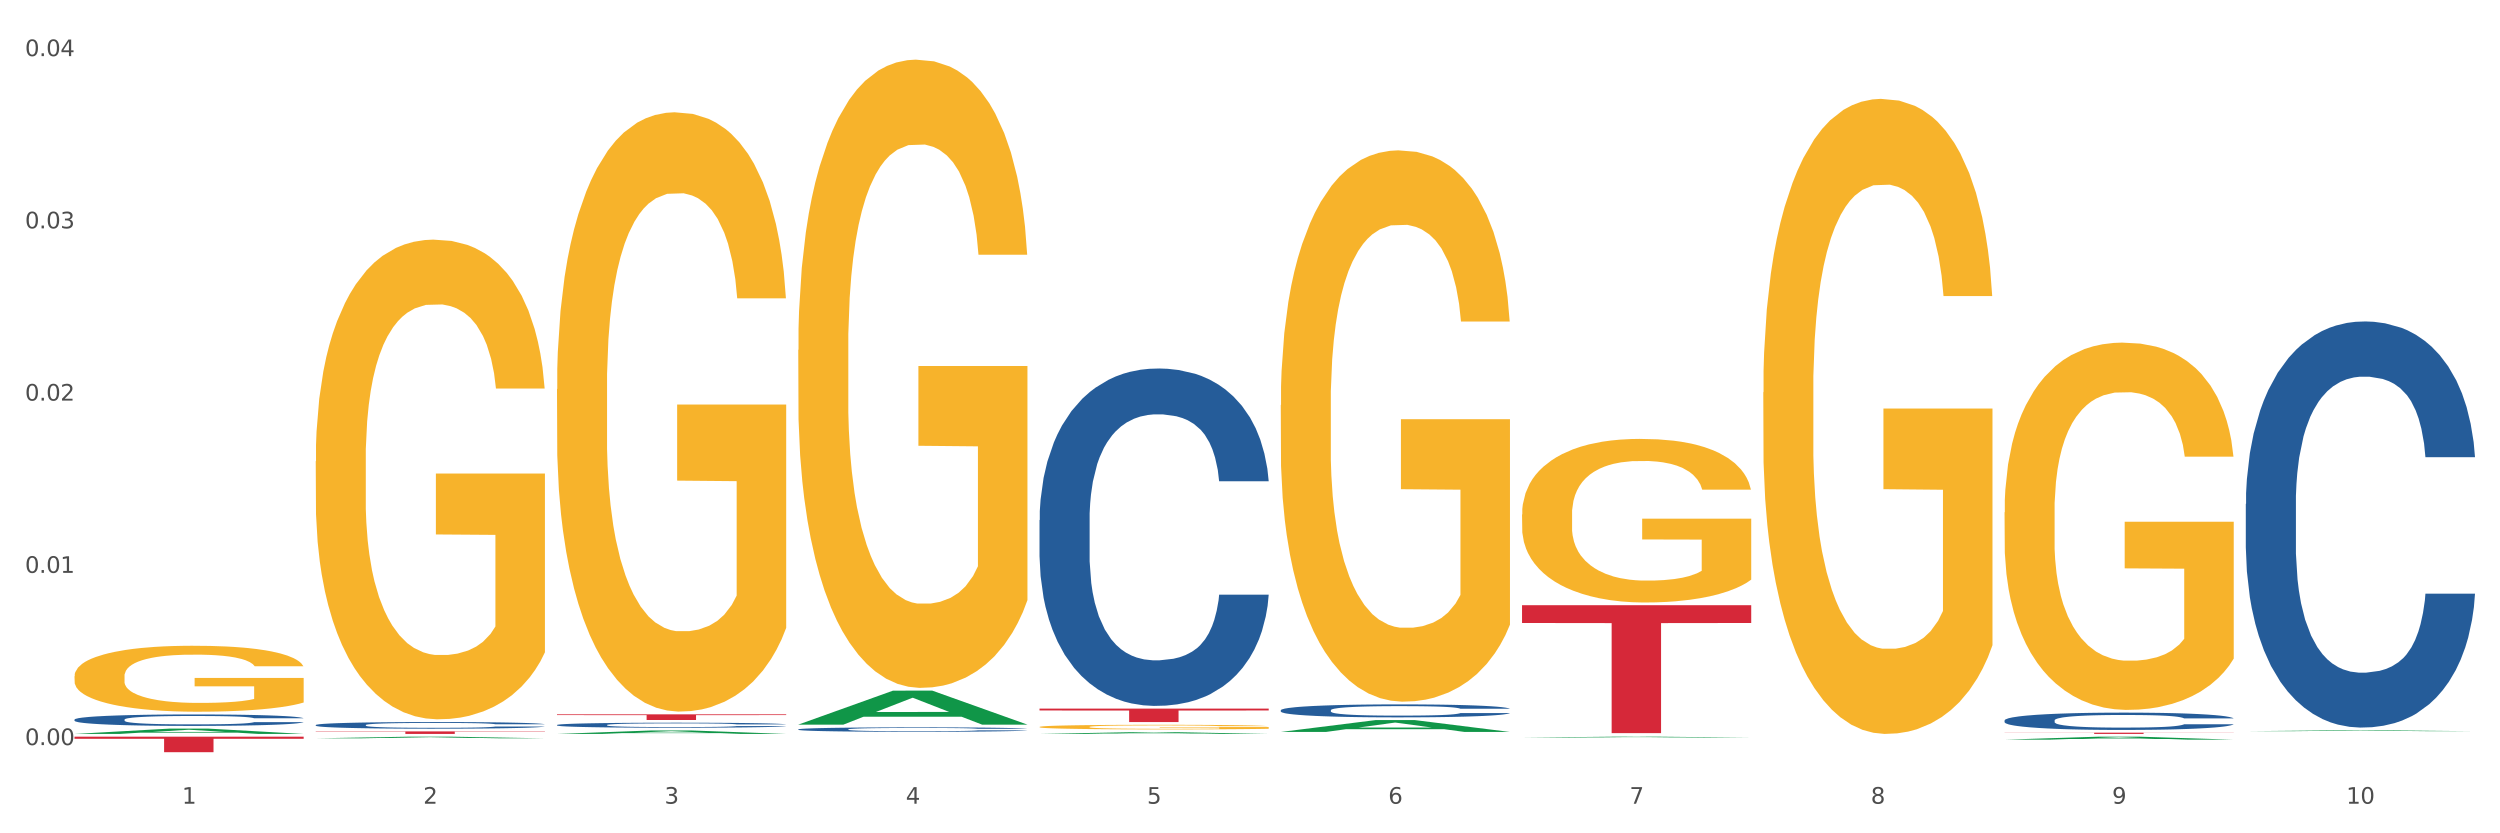 <?xml version="1.0" encoding="utf-8" standalone="no"?>
<!DOCTYPE svg PUBLIC "-//W3C//DTD SVG 1.1//EN"
  "http://www.w3.org/Graphics/SVG/1.1/DTD/svg11.dtd">
<svg xmlns:xlink="http://www.w3.org/1999/xlink" width="1080pt" height="360pt" viewBox="0 0 1080 360" xmlns="http://www.w3.org/2000/svg" version="1.1">
 <rect x="0" y="0" width="1080" height="360" fill="#333333" stroke="none"/>
 <defs>
  <style type="text/css">*{stroke-linejoin: round; stroke-linecap: butt}</style>
 </defs>
 <g id="figure_1">
  <g id="patch_1">
   <path d="M 0 360 
L 1080 360 
L 1080 0 
L 0 0 
z
" style="fill: #ffffff; stroke: #ffffff; stroke-linejoin: miter"/>
  </g>
  <g id="axes_1">
   <g id="matplotlib.axis_1">
    <g id="xtick_1">
     <g id="text_1">
      <!-- 1 -->
      <g style="fill: #4d4d4d" transform="translate(78.627 347.204) scale(0.096 -0.096)">
       <defs>
        <path id="DejaVuSans-31" d="M 794 531 
L 1825 531 
L 1825 4091 
L 703 3866 
L 703 4441 
L 1819 4666 
L 2450 4666 
L 2450 531 
L 3481 531 
L 3481 0 
L 794 0 
L 794 531 
z
" transform="scale(0.016)"/>
       </defs>
       <use xlink:href="#DejaVuSans-31"/>
      </g>
     </g>
    </g>
    <g id="xtick_2">
     <g id="text_2">
      <!-- 2 -->
      <g style="fill: #4d4d4d" transform="translate(182.851 347.204) scale(0.096 -0.096)">
       <defs>
        <path id="DejaVuSans-32" d="M 1228 531 
L 3431 531 
L 3431 0 
L 469 0 
L 469 531 
Q 828 903 1448 1529 
Q 2069 2156 2228 2338 
Q 2531 2678 2651 2914 
Q 2772 3150 2772 3378 
Q 2772 3750 2511 3984 
Q 2250 4219 1831 4219 
Q 1534 4219 1204 4116 
Q 875 4013 500 3803 
L 500 4441 
Q 881 4594 1212 4672 
Q 1544 4750 1819 4750 
Q 2544 4750 2975 4387 
Q 3406 4025 3406 3419 
Q 3406 3131 3298 2873 
Q 3191 2616 2906 2266 
Q 2828 2175 2409 1742 
Q 1991 1309 1228 531 
z
" transform="scale(0.016)"/>
       </defs>
       <use xlink:href="#DejaVuSans-32"/>
      </g>
     </g>
    </g>
    <g id="xtick_3">
     <g id="text_3">
      <!-- 3 -->
      <g style="fill: #4d4d4d" transform="translate(287.074 347.204) scale(0.096 -0.096)">
       <defs>
        <path id="DejaVuSans-33" d="M 2597 2516 
Q 3050 2419 3304 2112 
Q 3559 1806 3559 1356 
Q 3559 666 3084 287 
Q 2609 -91 1734 -91 
Q 1441 -91 1130 -33 
Q 819 25 488 141 
L 488 750 
Q 750 597 1062 519 
Q 1375 441 1716 441 
Q 2309 441 2620 675 
Q 2931 909 2931 1356 
Q 2931 1769 2642 2001 
Q 2353 2234 1838 2234 
L 1294 2234 
L 1294 2753 
L 1863 2753 
Q 2328 2753 2575 2939 
Q 2822 3125 2822 3475 
Q 2822 3834 2567 4026 
Q 2313 4219 1838 4219 
Q 1578 4219 1281 4162 
Q 984 4106 628 3988 
L 628 4550 
Q 988 4650 1302 4700 
Q 1616 4750 1894 4750 
Q 2613 4750 3031 4423 
Q 3450 4097 3450 3541 
Q 3450 3153 3228 2886 
Q 3006 2619 2597 2516 
z
" transform="scale(0.016)"/>
       </defs>
       <use xlink:href="#DejaVuSans-33"/>
      </g>
     </g>
    </g>
    <g id="xtick_4">
     <g id="text_4">
      <!-- 4 -->
      <g style="fill: #4d4d4d" transform="translate(391.298 347.204) scale(0.096 -0.096)">
       <defs>
        <path id="DejaVuSans-34" d="M 2419 4116 
L 825 1625 
L 2419 1625 
L 2419 4116 
z
M 2253 4666 
L 3047 4666 
L 3047 1625 
L 3713 1625 
L 3713 1100 
L 3047 1100 
L 3047 0 
L 2419 0 
L 2419 1100 
L 313 1100 
L 313 1709 
L 2253 4666 
z
" transform="scale(0.016)"/>
       </defs>
       <use xlink:href="#DejaVuSans-34"/>
      </g>
     </g>
    </g>
    <g id="xtick_5">
     <g id="text_5">
      <!-- 5 -->
      <g style="fill: #4d4d4d" transform="translate(495.522 347.204) scale(0.096 -0.096)">
       <defs>
        <path id="DejaVuSans-35" d="M 691 4666 
L 3169 4666 
L 3169 4134 
L 1269 4134 
L 1269 2991 
Q 1406 3038 1543 3061 
Q 1681 3084 1819 3084 
Q 2600 3084 3056 2656 
Q 3513 2228 3513 1497 
Q 3513 744 3044 326 
Q 2575 -91 1722 -91 
Q 1428 -91 1123 -41 
Q 819 9 494 109 
L 494 744 
Q 775 591 1075 516 
Q 1375 441 1709 441 
Q 2250 441 2565 725 
Q 2881 1009 2881 1497 
Q 2881 1984 2565 2268 
Q 2250 2553 1709 2553 
Q 1456 2553 1204 2497 
Q 953 2441 691 2322 
L 691 4666 
z
" transform="scale(0.016)"/>
       </defs>
       <use xlink:href="#DejaVuSans-35"/>
      </g>
     </g>
    </g>
    <g id="xtick_6">
     <g id="text_6">
      <!-- 6 -->
      <g style="fill: #4d4d4d" transform="translate(599.745 347.204) scale(0.096 -0.096)">
       <defs>
        <path id="DejaVuSans-36" d="M 2113 2584 
Q 1688 2584 1439 2293 
Q 1191 2003 1191 1497 
Q 1191 994 1439 701 
Q 1688 409 2113 409 
Q 2538 409 2786 701 
Q 3034 994 3034 1497 
Q 3034 2003 2786 2293 
Q 2538 2584 2113 2584 
z
M 3366 4563 
L 3366 3988 
Q 3128 4100 2886 4159 
Q 2644 4219 2406 4219 
Q 1781 4219 1451 3797 
Q 1122 3375 1075 2522 
Q 1259 2794 1537 2939 
Q 1816 3084 2150 3084 
Q 2853 3084 3261 2657 
Q 3669 2231 3669 1497 
Q 3669 778 3244 343 
Q 2819 -91 2113 -91 
Q 1303 -91 875 529 
Q 447 1150 447 2328 
Q 447 3434 972 4092 
Q 1497 4750 2381 4750 
Q 2619 4750 2861 4703 
Q 3103 4656 3366 4563 
z
" transform="scale(0.016)"/>
       </defs>
       <use xlink:href="#DejaVuSans-36"/>
      </g>
     </g>
    </g>
    <g id="xtick_7">
     <g id="text_7">
      <!-- 7 -->
      <g style="fill: #4d4d4d" transform="translate(703.969 347.204) scale(0.096 -0.096)">
       <defs>
        <path id="DejaVuSans-37" d="M 525 4666 
L 3525 4666 
L 3525 4397 
L 1831 0 
L 1172 0 
L 2766 4134 
L 525 4134 
L 525 4666 
z
" transform="scale(0.016)"/>
       </defs>
       <use xlink:href="#DejaVuSans-37"/>
      </g>
     </g>
    </g>
    <g id="xtick_8">
     <g id="text_8">
      <!-- 8 -->
      <g style="fill: #4d4d4d" transform="translate(808.193 347.204) scale(0.096 -0.096)">
       <defs>
        <path id="DejaVuSans-38" d="M 2034 2216 
Q 1584 2216 1326 1975 
Q 1069 1734 1069 1313 
Q 1069 891 1326 650 
Q 1584 409 2034 409 
Q 2484 409 2743 651 
Q 3003 894 3003 1313 
Q 3003 1734 2745 1975 
Q 2488 2216 2034 2216 
z
M 1403 2484 
Q 997 2584 770 2862 
Q 544 3141 544 3541 
Q 544 4100 942 4425 
Q 1341 4750 2034 4750 
Q 2731 4750 3128 4425 
Q 3525 4100 3525 3541 
Q 3525 3141 3298 2862 
Q 3072 2584 2669 2484 
Q 3125 2378 3379 2068 
Q 3634 1759 3634 1313 
Q 3634 634 3220 271 
Q 2806 -91 2034 -91 
Q 1263 -91 848 271 
Q 434 634 434 1313 
Q 434 1759 690 2068 
Q 947 2378 1403 2484 
z
M 1172 3481 
Q 1172 3119 1398 2916 
Q 1625 2713 2034 2713 
Q 2441 2713 2670 2916 
Q 2900 3119 2900 3481 
Q 2900 3844 2670 4047 
Q 2441 4250 2034 4250 
Q 1625 4250 1398 4047 
Q 1172 3844 1172 3481 
z
" transform="scale(0.016)"/>
       </defs>
       <use xlink:href="#DejaVuSans-38"/>
      </g>
     </g>
    </g>
    <g id="xtick_9">
     <g id="text_9">
      <!-- 9 -->
      <g style="fill: #4d4d4d" transform="translate(912.416 347.204) scale(0.096 -0.096)">
       <defs>
        <path id="DejaVuSans-39" d="M 703 97 
L 703 672 
Q 941 559 1184 500 
Q 1428 441 1663 441 
Q 2288 441 2617 861 
Q 2947 1281 2994 2138 
Q 2813 1869 2534 1725 
Q 2256 1581 1919 1581 
Q 1219 1581 811 2004 
Q 403 2428 403 3163 
Q 403 3881 828 4315 
Q 1253 4750 1959 4750 
Q 2769 4750 3195 4129 
Q 3622 3509 3622 2328 
Q 3622 1225 3098 567 
Q 2575 -91 1691 -91 
Q 1453 -91 1209 -44 
Q 966 3 703 97 
z
M 1959 2075 
Q 2384 2075 2632 2365 
Q 2881 2656 2881 3163 
Q 2881 3666 2632 3958 
Q 2384 4250 1959 4250 
Q 1534 4250 1286 3958 
Q 1038 3666 1038 3163 
Q 1038 2656 1286 2365 
Q 1534 2075 1959 2075 
z
" transform="scale(0.016)"/>
       </defs>
       <use xlink:href="#DejaVuSans-39"/>
      </g>
     </g>
    </g>
    <g id="xtick_10">
     <g id="text_10">
      <!-- 10 -->
      <g style="fill: #4d4d4d" transform="translate(1013.586 347.204) scale(0.096 -0.096)">
       <defs>
        <path id="DejaVuSans-30" d="M 2034 4250 
Q 1547 4250 1301 3770 
Q 1056 3291 1056 2328 
Q 1056 1369 1301 889 
Q 1547 409 2034 409 
Q 2525 409 2770 889 
Q 3016 1369 3016 2328 
Q 3016 3291 2770 3770 
Q 2525 4250 2034 4250 
z
M 2034 4750 
Q 2819 4750 3233 4129 
Q 3647 3509 3647 2328 
Q 3647 1150 3233 529 
Q 2819 -91 2034 -91 
Q 1250 -91 836 529 
Q 422 1150 422 2328 
Q 422 3509 836 4129 
Q 1250 4750 2034 4750 
z
" transform="scale(0.016)"/>
       </defs>
       <use xlink:href="#DejaVuSans-31"/>
       <use xlink:href="#DejaVuSans-30" transform="translate(63.623 0)"/>
      </g>
     </g>
    </g>
    <g id="xtick_11"/>
    <g id="xtick_12"/>
    <g id="xtick_13"/>
    <g id="xtick_14"/>
    <g id="xtick_15"/>
    <g id="xtick_16"/>
    <g id="xtick_17"/>
    <g id="xtick_18"/>
    <g id="xtick_19"/>
   </g>
   <g id="matplotlib.axis_2">
    <g id="ytick_1">
     <g id="text_11">
      <!-- 0.00 -->
      <g style="fill: #4d4d4d" transform="translate(10.8 321.877) scale(0.096 -0.096)">
       <defs>
        <path id="DejaVuSans-2e" d="M 684 794 
L 1344 794 
L 1344 0 
L 684 0 
L 684 794 
z
" transform="scale(0.016)"/>
       </defs>
       <use xlink:href="#DejaVuSans-30"/>
       <use xlink:href="#DejaVuSans-2e" transform="translate(63.623 0)"/>
       <use xlink:href="#DejaVuSans-30" transform="translate(95.41 0)"/>
       <use xlink:href="#DejaVuSans-30" transform="translate(159.033 0)"/>
      </g>
     </g>
    </g>
    <g id="ytick_2">
     <g id="text_12">
      <!-- 0.01 -->
      <g style="fill: #4d4d4d" transform="translate(10.8 247.47) scale(0.096 -0.096)">
       <use xlink:href="#DejaVuSans-30"/>
       <use xlink:href="#DejaVuSans-2e" transform="translate(63.623 0)"/>
       <use xlink:href="#DejaVuSans-30" transform="translate(95.41 0)"/>
       <use xlink:href="#DejaVuSans-31" transform="translate(159.033 0)"/>
      </g>
     </g>
    </g>
    <g id="ytick_3">
     <g id="text_13">
      <!-- 0.02 -->
      <g style="fill: #4d4d4d" transform="translate(10.8 173.062) scale(0.096 -0.096)">
       <use xlink:href="#DejaVuSans-30"/>
       <use xlink:href="#DejaVuSans-2e" transform="translate(63.623 0)"/>
       <use xlink:href="#DejaVuSans-30" transform="translate(95.41 0)"/>
       <use xlink:href="#DejaVuSans-32" transform="translate(159.033 0)"/>
      </g>
     </g>
    </g>
    <g id="ytick_4">
     <g id="text_14">
      <!-- 0.03 -->
      <g style="fill: #4d4d4d" transform="translate(10.8 98.655) scale(0.096 -0.096)">
       <use xlink:href="#DejaVuSans-30"/>
       <use xlink:href="#DejaVuSans-2e" transform="translate(63.623 0)"/>
       <use xlink:href="#DejaVuSans-30" transform="translate(95.41 0)"/>
       <use xlink:href="#DejaVuSans-33" transform="translate(159.033 0)"/>
      </g>
     </g>
    </g>
    <g id="ytick_5">
     <g id="text_15">
      <!-- 0.04 -->
      <g style="fill: #4d4d4d" transform="translate(10.8 24.247) scale(0.096 -0.096)">
       <use xlink:href="#DejaVuSans-30"/>
       <use xlink:href="#DejaVuSans-2e" transform="translate(63.623 0)"/>
       <use xlink:href="#DejaVuSans-30" transform="translate(95.41 0)"/>
       <use xlink:href="#DejaVuSans-34" transform="translate(159.033 0)"/>
      </g>
     </g>
    </g>
    <g id="ytick_6"/>
    <g id="ytick_7"/>
    <g id="ytick_8"/>
    <g id="ytick_9"/>
   </g>
   <g id="PolyCollection_1">
    <path d="M 32.175 317.056 
L 32.277 317.054 
L 73.107 314.765 
L 90.051 314.763 
L 131.187 317.06 
L 111.589 317.06 
L 102.709 316.525 
L 60.552 316.525 
L 60.246 316.534 
L 51.671 317.06 
L 32.175 317.06 
L 32.175 317.056 
L 65.86 316.206 
L 97.401 316.204 
L 81.783 315.253 
L 81.579 315.249 
L 81.375 315.255 
L 65.758 316.204 
L 65.86 316.206 
L 32.175 317.056 
z
" clip-path="url(#pb93c63c766)" style="fill: #109648"/>
    <path d="M 449.069 306.127 
L 548.082 306.127 
L 548.082 306.935 
L 509.134 306.941 
L 509.134 311.944 
L 487.783 311.944 
L 487.783 306.941 
L 449.069 306.935 
L 449.069 306.133 
L 449.069 306.127 
z
" clip-path="url(#pb93c63c766)" style="fill: #d62839"/>
    <path d="M 240.622 308.581 
L 339.635 308.581 
L 339.635 308.922 
L 300.687 308.925 
L 300.687 311.035 
L 279.336 311.035 
L 279.336 308.925 
L 240.622 308.922 
L 240.622 308.584 
L 240.622 308.581 
z
" clip-path="url(#pb93c63c766)" style="fill: #d62839"/>
    <path d="M 136.399 315.969 
L 235.411 315.969 
L 235.411 316.121 
L 196.463 316.122 
L 196.463 317.06 
L 175.112 317.06 
L 175.112 316.122 
L 136.399 316.121 
L 136.399 315.97 
L 136.399 315.969 
z
" clip-path="url(#pb93c63c766)" style="fill: #d62839"/>
    <path d="M 32.175 318.23 
L 131.187 318.23 
L 131.187 319.164 
L 92.239 319.17 
L 92.239 324.95 
L 70.888 324.95 
L 70.888 319.17 
L 32.175 319.164 
L 32.175 318.237 
L 32.175 318.23 
z
" clip-path="url(#pb93c63c766)" style="fill: #d62839"/>
    <path d="M 136.399 313.212 
L 136.516 313.209 
L 136.516 313.136 
L 136.867 313.036 
L 138.154 312.852 
L 139.793 312.712 
L 142.602 312.549 
L 144.123 312.481 
L 146.113 312.404 
L 150.209 312.281 
L 154.89 312.175 
L 158.167 312.117 
L 160.625 312.081 
L 166.126 312.015 
L 169.286 311.986 
L 172.563 311.962 
L 175.372 311.946 
L 180.053 311.928 
L 183.798 311.92 
L 188.129 311.917 
L 191.757 311.92 
L 196.555 311.93 
L 203.577 311.962 
L 206.269 311.98 
L 209.897 312.012 
L 213.642 312.054 
L 216.685 312.096 
L 220.196 312.157 
L 223.824 312.236 
L 227.336 312.336 
L 229.793 312.428 
L 231.783 312.525 
L 233.538 312.644 
L 234.826 312.773 
L 235.411 312.881 
L 213.993 312.881 
L 213.408 312.783 
L 212.238 312.678 
L 211.068 312.607 
L 209.78 312.549 
L 207.791 312.483 
L 206.035 312.441 
L 203.109 312.391 
L 200.417 312.359 
L 198.194 312.341 
L 195.502 312.325 
L 189.767 312.309 
L 185.671 312.309 
L 183.096 312.315 
L 179.936 312.328 
L 177.244 312.346 
L 174.084 312.378 
L 171.626 312.412 
L 169.169 312.457 
L 167.764 312.488 
L 165.658 312.546 
L 164.253 312.594 
L 162.381 312.675 
L 161.327 312.733 
L 159.455 312.883 
L 158.635 312.994 
L 158.284 313.07 
L 158.05 313.154 
L 158.05 313.565 
L 158.752 313.749 
L 159.338 313.828 
L 160.274 313.917 
L 162.029 314.033 
L 164.604 314.146 
L 167.296 314.228 
L 169.52 314.278 
L 171.626 314.315 
L 173.733 314.344 
L 176.308 314.37 
L 178.415 314.386 
L 181.575 314.402 
L 185.32 314.41 
L 188.246 314.41 
L 194.214 314.396 
L 196.906 314.383 
L 199.481 314.365 
L 202.29 314.336 
L 204.514 314.304 
L 205.801 314.281 
L 207.908 314.231 
L 209.546 314.178 
L 210.951 314.117 
L 211.887 314.065 
L 212.94 313.986 
L 213.759 313.896 
L 213.993 313.849 
L 235.411 313.849 
L 234.943 313.944 
L 234.124 314.036 
L 232.485 314.16 
L 231.198 314.231 
L 229.208 314.317 
L 227.102 314.391 
L 224.176 314.473 
L 221.484 314.533 
L 218.675 314.586 
L 215.632 314.633 
L 210.131 314.699 
L 208.142 314.717 
L 203.928 314.749 
L 200.651 314.767 
L 195.853 314.786 
L 190.937 314.796 
L 185.788 314.799 
L 181.223 314.794 
L 176.191 314.778 
L 173.031 314.762 
L 169.52 314.738 
L 165.424 314.702 
L 161.561 314.657 
L 157.933 314.604 
L 154.539 314.544 
L 151.379 314.475 
L 147.283 314.362 
L 144.24 314.252 
L 142.016 314.149 
L 140.495 314.062 
L 138.973 313.952 
L 138.154 313.875 
L 136.867 313.691 
L 136.399 313.52 
L 136.399 313.212 
z
" clip-path="url(#pb93c63c766)" style="fill: #255c99"/>
    <path d="M 970.188 317.057 
L 970.304 317.057 
L 970.304 317.057 
L 970.538 317.056 
L 971.707 317.056 
L 973.461 317.056 
L 974.747 317.055 
L 976.032 317.055 
L 977.552 317.055 
L 979.422 317.055 
L 982.813 317.055 
L 984.917 317.055 
L 987.488 317.054 
L 992.164 317.054 
L 995.554 317.054 
L 999.061 317.054 
L 1004.789 317.054 
L 1008.53 317.054 
L 1012.505 317.054 
L 1017.297 317.054 
L 1020.921 317.054 
L 1028.87 317.054 
L 1035.65 317.054 
L 1038.923 317.054 
L 1043.132 317.054 
L 1045.353 317.054 
L 1048.977 317.054 
L 1052.717 317.054 
L 1055.289 317.054 
L 1059.147 317.055 
L 1062.069 317.055 
L 1064.758 317.055 
L 1066.161 317.055 
L 1067.213 317.055 
L 1068.148 317.056 
L 1069.083 317.056 
L 1048.041 317.056 
L 1047.223 317.056 
L 1045.937 317.055 
L 1044.067 317.055 
L 1042.43 317.055 
L 1039.625 317.055 
L 1037.053 317.055 
L 1034.364 317.055 
L 1031.091 317.055 
L 1028.52 317.055 
L 1024.896 317.055 
L 1017.765 317.055 
L 1012.972 317.055 
L 1009.699 317.055 
L 1007.595 317.055 
L 1005.724 317.055 
L 1003.62 317.055 
L 1001.165 317.055 
L 999.412 317.055 
L 997.659 317.055 
L 996.256 317.056 
L 994.97 317.056 
L 993.918 317.056 
L 993.1 317.056 
L 992.398 317.056 
L 991.814 317.057 
L 991.814 317.058 
L 992.047 317.058 
L 992.632 317.058 
L 993.333 317.058 
L 994.502 317.058 
L 995.554 317.058 
L 997.542 317.059 
L 999.763 317.059 
L 1001.516 317.059 
L 1003.27 317.059 
L 1006.309 317.059 
L 1009.699 317.059 
L 1012.621 317.059 
L 1016.596 317.059 
L 1019.285 317.059 
L 1021.623 317.059 
L 1027.351 317.059 
L 1031.442 317.059 
L 1036.001 317.059 
L 1039.508 317.059 
L 1042.43 317.059 
L 1045.704 317.059 
L 1047.808 317.059 
L 1047.808 317.058 
L 1022.09 317.058 
L 1022.09 317.057 
L 1069.2 317.057 
L 1069.2 317.059 
L 1067.213 317.06 
L 1064.992 317.06 
L 1062.654 317.06 
L 1059.147 317.06 
L 1054.938 317.06 
L 1051.198 317.06 
L 1047.223 317.06 
L 1042.547 317.06 
L 1036.469 317.06 
L 1032.728 317.06 
L 1028.052 317.06 
L 1022.558 317.06 
L 1017.765 317.06 
L 1013.089 317.06 
L 1008.179 317.06 
L 1003.387 317.06 
L 999.763 317.06 
L 996.139 317.06 
L 992.281 317.06 
L 989.242 317.06 
L 986.904 317.06 
L 984.332 317.06 
L 981.527 317.059 
L 979.422 317.059 
L 977.552 317.059 
L 975.565 317.059 
L 974.162 317.059 
L 972.759 317.058 
L 971.941 317.058 
L 971.006 317.058 
L 970.304 317.058 
L 970.188 317.057 
z
" clip-path="url(#pb93c63c766)" style="fill: #f7b32b"/>
    <path d="M 865.964 221.33 
L 866.081 221.185 
L 866.081 215.968 
L 866.315 211.475 
L 867.484 200.607 
L 869.237 191.622 
L 870.523 186.84 
L 871.809 182.927 
L 873.329 179.015 
L 875.199 174.957 
L 878.589 169.016 
L 880.693 165.972 
L 883.265 162.784 
L 887.941 158.147 
L 891.331 155.539 
L 894.838 153.365 
L 900.566 150.756 
L 904.306 149.597 
L 908.281 148.728 
L 913.074 148.148 
L 916.698 148.003 
L 924.647 148.438 
L 931.427 149.742 
L 934.7 150.756 
L 938.908 152.495 
L 941.129 153.655 
L 944.753 155.973 
L 948.494 159.017 
L 951.066 161.625 
L 954.923 166.552 
L 957.846 171.479 
L 960.534 177.566 
L 961.937 181.768 
L 962.989 185.681 
L 963.924 190.173 
L 964.859 197.274 
L 943.818 197.274 
L 943 192.202 
L 941.714 187.42 
L 939.843 182.782 
L 938.207 179.884 
L 935.401 176.261 
L 932.829 173.943 
L 930.141 172.204 
L 926.868 170.755 
L 924.296 170.03 
L 920.672 169.45 
L 913.541 169.595 
L 908.749 170.755 
L 905.475 172.204 
L 903.371 173.508 
L 901.501 174.957 
L 899.397 176.986 
L 896.942 180.029 
L 895.188 182.782 
L 893.435 186.26 
L 892.032 189.738 
L 890.746 193.796 
L 889.694 198.143 
L 888.876 202.636 
L 888.175 208.142 
L 887.59 217.272 
L 887.59 237.125 
L 887.824 241.617 
L 888.408 247.559 
L 889.11 252.051 
L 890.279 257.413 
L 891.331 261.036 
L 893.318 266.253 
L 895.539 270.6 
L 897.293 273.354 
L 899.046 275.672 
L 902.085 278.86 
L 905.475 281.469 
L 908.398 283.063 
L 912.372 284.512 
L 915.061 285.092 
L 917.399 285.381 
L 923.127 285.381 
L 927.218 284.947 
L 931.777 283.932 
L 935.284 282.628 
L 938.207 281.034 
L 941.48 278.426 
L 943.584 275.962 
L 943.584 245.675 
L 917.867 245.53 
L 917.867 225.387 
L 964.976 225.387 
L 964.976 284.512 
L 962.989 287.555 
L 960.768 290.308 
L 958.43 292.772 
L 954.923 295.815 
L 950.715 298.714 
L 946.974 300.742 
L 943 302.481 
L 938.324 304.075 
L 932.245 305.524 
L 928.504 306.104 
L 923.828 306.539 
L 918.334 306.684 
L 913.541 306.394 
L 908.865 305.669 
L 903.956 304.365 
L 899.163 302.481 
L 895.539 300.597 
L 891.915 298.279 
L 888.058 295.236 
L 885.018 292.337 
L 882.68 289.729 
L 880.109 286.396 
L 877.303 282.048 
L 875.199 278.136 
L 873.329 274.078 
L 871.341 268.861 
L 869.938 264.369 
L 868.536 258.717 
L 867.717 254.515 
L 866.782 247.994 
L 866.081 238.864 
L 865.964 221.33 
z
" clip-path="url(#pb93c63c766)" style="fill: #f7b32b"/>
    <path d="M 761.74 169.484 
L 761.857 169.233 
L 761.857 160.213 
L 762.091 152.446 
L 763.26 133.654 
L 765.013 118.12 
L 766.299 109.852 
L 767.585 103.087 
L 769.105 96.322 
L 770.975 89.306 
L 774.365 79.033 
L 776.469 73.772 
L 779.041 68.26 
L 783.717 60.242 
L 787.107 55.732 
L 790.614 51.973 
L 796.342 47.463 
L 800.083 45.459 
L 804.057 43.956 
L 808.85 42.953 
L 812.474 42.703 
L 820.423 43.455 
L 827.203 45.71 
L 830.476 47.463 
L 834.685 50.47 
L 836.906 52.475 
L 840.529 56.483 
L 844.27 61.745 
L 846.842 66.255 
L 850.7 74.774 
L 853.622 83.293 
L 856.311 93.816 
L 857.713 101.082 
L 858.766 107.847 
L 859.701 115.614 
L 860.636 127.892 
L 839.594 127.892 
L 838.776 119.122 
L 837.49 110.854 
L 835.62 102.836 
L 833.983 97.825 
L 831.178 91.561 
L 828.606 87.552 
L 825.917 84.546 
L 822.644 82.04 
L 820.072 80.787 
L 816.448 79.785 
L 809.318 80.036 
L 804.525 82.04 
L 801.252 84.546 
L 799.148 86.801 
L 797.277 89.306 
L 795.173 92.814 
L 792.718 98.076 
L 790.965 102.836 
L 789.211 108.849 
L 787.809 114.863 
L 786.523 121.878 
L 785.471 129.395 
L 784.652 137.162 
L 783.951 146.683 
L 783.366 162.468 
L 783.366 196.794 
L 783.6 204.561 
L 784.185 214.834 
L 784.886 222.601 
L 786.055 231.872 
L 787.107 238.136 
L 789.094 247.156 
L 791.315 254.672 
L 793.069 259.433 
L 794.822 263.442 
L 797.862 268.954 
L 801.252 273.464 
L 804.174 276.22 
L 808.149 278.725 
L 810.837 279.728 
L 813.175 280.229 
L 818.903 280.229 
L 822.995 279.477 
L 827.554 277.723 
L 831.061 275.468 
L 833.983 272.712 
L 837.256 268.202 
L 839.36 263.943 
L 839.36 211.577 
L 813.643 211.326 
L 813.643 176.499 
L 860.753 176.499 
L 860.753 278.725 
L 858.766 283.987 
L 856.544 288.748 
L 854.206 293.007 
L 850.7 298.269 
L 846.491 303.28 
L 842.751 306.788 
L 838.776 309.794 
L 834.1 312.55 
L 828.021 315.056 
L 824.281 316.058 
L 819.605 316.81 
L 814.111 317.06 
L 809.318 316.559 
L 804.642 315.306 
L 799.732 313.051 
L 794.939 309.794 
L 791.315 306.537 
L 787.692 302.528 
L 783.834 297.267 
L 780.795 292.255 
L 778.457 287.745 
L 775.885 281.983 
L 773.079 274.466 
L 770.975 267.701 
L 769.105 260.686 
L 767.118 251.666 
L 765.715 243.898 
L 764.312 234.127 
L 763.494 226.861 
L 762.559 215.586 
L 761.857 199.801 
L 761.74 169.484 
z
" clip-path="url(#pb93c63c766)" style="fill: #f7b32b"/>
    <path d="M 657.517 222.262 
L 657.634 222.197 
L 657.634 219.873 
L 657.867 217.872 
L 659.036 213.031 
L 660.79 209.029 
L 662.076 206.899 
L 663.362 205.156 
L 664.881 203.414 
L 666.752 201.606 
L 670.142 198.96 
L 672.246 197.604 
L 674.818 196.184 
L 679.493 194.119 
L 682.884 192.957 
L 686.39 191.989 
L 692.118 190.827 
L 695.859 190.31 
L 699.834 189.923 
L 704.627 189.665 
L 708.25 189.6 
L 716.199 189.794 
L 722.979 190.375 
L 726.253 190.827 
L 730.461 191.601 
L 732.682 192.118 
L 736.306 193.15 
L 740.047 194.506 
L 742.618 195.668 
L 746.476 197.862 
L 749.398 200.057 
L 752.087 202.768 
L 753.49 204.64 
L 754.542 206.383 
L 755.477 208.384 
L 756.412 211.547 
L 735.371 211.547 
L 734.552 209.287 
L 733.266 207.157 
L 731.396 205.092 
L 729.76 203.801 
L 726.954 202.187 
L 724.382 201.154 
L 721.694 200.38 
L 718.42 199.734 
L 715.849 199.412 
L 712.225 199.153 
L 705.094 199.218 
L 700.301 199.734 
L 697.028 200.38 
L 694.924 200.961 
L 693.054 201.606 
L 690.949 202.51 
L 688.495 203.865 
L 686.741 205.092 
L 684.988 206.641 
L 683.585 208.19 
L 682.299 209.998 
L 681.247 211.934 
L 680.429 213.935 
L 679.727 216.388 
L 679.143 220.454 
L 679.143 229.297 
L 679.377 231.298 
L 679.961 233.945 
L 680.662 235.946 
L 681.831 238.334 
L 682.884 239.948 
L 684.871 242.272 
L 687.092 244.208 
L 688.845 245.434 
L 690.599 246.467 
L 693.638 247.887 
L 697.028 249.049 
L 699.951 249.759 
L 703.925 250.405 
L 706.614 250.663 
L 708.952 250.792 
L 714.68 250.792 
L 718.771 250.598 
L 723.33 250.146 
L 726.837 249.565 
L 729.76 248.855 
L 733.033 247.694 
L 735.137 246.596 
L 735.137 233.106 
L 709.419 233.041 
L 709.419 224.069 
L 756.529 224.069 
L 756.529 250.405 
L 754.542 251.76 
L 752.321 252.987 
L 749.983 254.084 
L 746.476 255.439 
L 742.268 256.73 
L 738.527 257.634 
L 734.552 258.409 
L 729.876 259.119 
L 723.798 259.764 
L 720.057 260.022 
L 715.381 260.216 
L 709.887 260.28 
L 705.094 260.151 
L 700.418 259.829 
L 695.508 259.248 
L 690.716 258.409 
L 687.092 257.569 
L 683.468 256.537 
L 679.61 255.181 
L 676.571 253.89 
L 674.233 252.728 
L 671.661 251.244 
L 668.856 249.307 
L 666.752 247.564 
L 664.881 245.757 
L 662.894 243.433 
L 661.491 241.432 
L 660.088 238.915 
L 659.27 237.043 
L 658.335 234.138 
L 657.634 230.072 
L 657.517 222.262 
z
" clip-path="url(#pb93c63c766)" style="fill: #f7b32b"/>
    <path d="M 553.293 175.008 
L 553.41 174.791 
L 553.41 166.96 
L 553.644 160.217 
L 554.813 143.904 
L 556.566 130.418 
L 557.852 123.24 
L 559.138 117.367 
L 560.658 111.494 
L 562.528 105.404 
L 565.918 96.486 
L 568.022 91.918 
L 570.594 87.133 
L 575.27 80.172 
L 578.66 76.257 
L 582.167 72.994 
L 587.895 69.079 
L 591.636 67.339 
L 595.61 66.034 
L 600.403 65.164 
L 604.027 64.946 
L 611.976 65.599 
L 618.756 67.556 
L 622.029 69.079 
L 626.237 71.689 
L 628.458 73.429 
L 632.082 76.909 
L 635.823 81.477 
L 638.395 85.392 
L 642.252 92.788 
L 645.175 100.183 
L 647.863 109.319 
L 649.266 115.627 
L 650.318 121.5 
L 651.253 128.243 
L 652.189 138.901 
L 631.147 138.901 
L 630.329 131.288 
L 629.043 124.11 
L 627.173 117.149 
L 625.536 112.799 
L 622.73 107.361 
L 620.159 103.881 
L 617.47 101.271 
L 614.197 99.096 
L 611.625 98.008 
L 608.001 97.138 
L 600.87 97.356 
L 596.078 99.096 
L 592.805 101.271 
L 590.7 103.229 
L 588.83 105.404 
L 586.726 108.449 
L 584.271 113.017 
L 582.518 117.149 
L 580.764 122.37 
L 579.361 127.59 
L 578.075 133.68 
L 577.023 140.206 
L 576.205 146.949 
L 575.504 155.214 
L 574.919 168.918 
L 574.919 198.717 
L 575.153 205.46 
L 575.737 214.378 
L 576.439 221.121 
L 577.608 229.169 
L 578.66 234.607 
L 580.647 242.437 
L 582.868 248.963 
L 584.622 253.096 
L 586.375 256.576 
L 589.415 261.361 
L 592.805 265.276 
L 595.727 267.669 
L 599.702 269.844 
L 602.39 270.714 
L 604.728 271.149 
L 610.456 271.149 
L 614.548 270.497 
L 619.107 268.974 
L 622.613 267.016 
L 625.536 264.624 
L 628.809 260.709 
L 630.913 257.011 
L 630.913 211.55 
L 605.196 211.333 
L 605.196 181.098 
L 652.306 181.098 
L 652.306 269.844 
L 650.318 274.412 
L 648.097 278.545 
L 645.759 282.242 
L 642.252 286.81 
L 638.044 291.16 
L 634.303 294.206 
L 630.329 296.816 
L 625.653 299.208 
L 619.574 301.384 
L 615.833 302.254 
L 611.158 302.906 
L 605.663 303.124 
L 600.87 302.689 
L 596.195 301.601 
L 591.285 299.643 
L 586.492 296.816 
L 582.868 293.988 
L 579.244 290.508 
L 575.387 285.94 
L 572.347 281.59 
L 570.009 277.675 
L 567.438 272.672 
L 564.632 266.146 
L 562.528 260.273 
L 560.658 254.183 
L 558.67 246.353 
L 557.268 239.61 
L 555.865 231.127 
L 555.047 224.819 
L 554.111 215.031 
L 553.41 201.327 
L 553.293 175.008 
z
" clip-path="url(#pb93c63c766)" style="fill: #f7b32b"/>
    <path d="M 449.069 314.032 
L 449.186 314.03 
L 449.186 313.965 
L 449.42 313.909 
L 450.589 313.773 
L 452.343 313.66 
L 453.628 313.6 
L 454.914 313.551 
L 456.434 313.502 
L 458.304 313.451 
L 461.694 313.377 
L 463.799 313.339 
L 466.37 313.299 
L 471.046 313.241 
L 474.436 313.208 
L 477.943 313.181 
L 483.671 313.148 
L 487.412 313.134 
L 491.386 313.123 
L 496.179 313.115 
L 499.803 313.114 
L 507.752 313.119 
L 514.532 313.135 
L 517.805 313.148 
L 522.014 313.17 
L 524.235 313.184 
L 527.859 313.213 
L 531.599 313.252 
L 534.171 313.284 
L 538.029 313.346 
L 540.951 313.408 
L 543.64 313.484 
L 545.043 313.537 
L 546.095 313.586 
L 547.03 313.642 
L 547.965 313.731 
L 526.923 313.731 
L 526.105 313.667 
L 524.819 313.607 
L 522.949 313.549 
L 521.312 313.513 
L 518.507 313.468 
L 515.935 313.439 
L 513.246 313.417 
L 509.973 313.399 
L 507.401 313.389 
L 503.778 313.382 
L 496.647 313.384 
L 491.854 313.399 
L 488.581 313.417 
L 486.477 313.433 
L 484.606 313.451 
L 482.502 313.477 
L 480.047 313.515 
L 478.294 313.549 
L 476.54 313.593 
L 475.138 313.636 
L 473.852 313.687 
L 472.8 313.742 
L 471.981 313.798 
L 471.28 313.867 
L 470.696 313.981 
L 470.696 314.23 
L 470.929 314.286 
L 471.514 314.361 
L 472.215 314.417 
L 473.384 314.484 
L 474.436 314.53 
L 476.424 314.595 
L 478.645 314.649 
L 480.398 314.684 
L 482.152 314.713 
L 485.191 314.753 
L 488.581 314.786 
L 491.503 314.806 
L 495.478 314.824 
L 498.167 314.831 
L 500.505 314.835 
L 506.232 314.835 
L 510.324 314.829 
L 514.883 314.816 
L 518.39 314.8 
L 521.312 314.78 
L 524.585 314.747 
L 526.69 314.717 
L 526.69 314.337 
L 500.972 314.335 
L 500.972 314.083 
L 548.082 314.083 
L 548.082 314.824 
L 546.095 314.862 
L 543.874 314.896 
L 541.536 314.927 
L 538.029 314.965 
L 533.82 315.002 
L 530.08 315.027 
L 526.105 315.049 
L 521.429 315.069 
L 515.351 315.087 
L 511.61 315.094 
L 506.934 315.1 
L 501.44 315.101 
L 496.647 315.098 
L 491.971 315.089 
L 487.061 315.072 
L 482.268 315.049 
L 478.645 315.025 
L 475.021 314.996 
L 471.163 314.958 
L 468.124 314.922 
L 465.786 314.889 
L 463.214 314.847 
L 460.409 314.793 
L 458.304 314.744 
L 456.434 314.693 
L 454.447 314.628 
L 453.044 314.571 
L 451.641 314.501 
L 450.823 314.448 
L 449.888 314.366 
L 449.186 314.252 
L 449.069 314.032 
z
" clip-path="url(#pb93c63c766)" style="fill: #f7b32b"/>
    <path d="M 344.846 151.18 
L 344.963 150.932 
L 344.963 142.009 
L 345.197 134.325 
L 346.366 115.735 
L 348.119 100.368 
L 349.405 92.188 
L 350.691 85.496 
L 352.21 78.803 
L 354.081 71.863 
L 357.471 61.7 
L 359.575 56.495 
L 362.147 51.042 
L 366.823 43.11 
L 370.213 38.649 
L 373.72 34.931 
L 379.448 30.469 
L 383.188 28.486 
L 387.163 26.999 
L 391.956 26.007 
L 395.579 25.759 
L 403.529 26.503 
L 410.309 28.734 
L 413.582 30.469 
L 417.79 33.443 
L 420.011 35.426 
L 423.635 39.392 
L 427.376 44.597 
L 429.947 49.059 
L 433.805 57.487 
L 436.728 65.914 
L 439.416 76.324 
L 440.819 83.513 
L 441.871 90.205 
L 442.806 97.889 
L 443.741 110.034 
L 422.7 110.034 
L 421.882 101.359 
L 420.596 93.179 
L 418.725 85.248 
L 417.089 80.29 
L 414.283 74.094 
L 411.711 70.128 
L 409.023 67.153 
L 405.75 64.675 
L 403.178 63.435 
L 399.554 62.444 
L 392.423 62.692 
L 387.63 64.675 
L 384.357 67.153 
L 382.253 69.384 
L 380.383 71.863 
L 378.279 75.333 
L 375.824 80.538 
L 374.07 85.248 
L 372.317 91.196 
L 370.914 97.145 
L 369.628 104.086 
L 368.576 111.522 
L 367.758 119.205 
L 367.056 128.624 
L 366.472 144.24 
L 366.472 178.198 
L 366.706 185.882 
L 367.29 196.044 
L 367.992 203.728 
L 369.161 212.899 
L 370.213 219.096 
L 372.2 228.019 
L 374.421 235.455 
L 376.174 240.165 
L 377.928 244.131 
L 380.967 249.584 
L 384.357 254.045 
L 387.28 256.772 
L 391.254 259.25 
L 393.943 260.242 
L 396.281 260.738 
L 402.009 260.738 
L 406.1 259.994 
L 410.659 258.259 
L 414.166 256.028 
L 417.089 253.302 
L 420.362 248.84 
L 422.466 244.626 
L 422.466 192.822 
L 396.748 192.574 
L 396.748 158.121 
L 443.858 158.121 
L 443.858 259.25 
L 441.871 264.456 
L 439.65 269.165 
L 437.312 273.379 
L 433.805 278.584 
L 429.597 283.541 
L 425.856 287.012 
L 421.882 289.986 
L 417.206 292.713 
L 411.127 295.191 
L 407.386 296.183 
L 402.71 296.926 
L 397.216 297.174 
L 392.423 296.678 
L 387.747 295.439 
L 382.838 293.208 
L 378.045 289.986 
L 374.421 286.764 
L 370.797 282.798 
L 366.94 277.593 
L 363.9 272.635 
L 361.562 268.174 
L 358.99 262.473 
L 356.185 255.037 
L 354.081 248.344 
L 352.21 241.404 
L 350.223 232.481 
L 348.82 224.797 
L 347.418 215.13 
L 346.599 207.942 
L 345.664 196.788 
L 344.963 181.172 
L 344.846 151.18 
z
" clip-path="url(#pb93c63c766)" style="fill: #f7b32b"/>
    <path d="M 240.622 168.143 
L 240.739 167.906 
L 240.739 159.394 
L 240.973 152.064 
L 242.142 134.33 
L 243.895 119.671 
L 245.181 111.868 
L 246.467 105.484 
L 247.987 99.099 
L 249.857 92.479 
L 253.247 82.784 
L 255.351 77.819 
L 257.923 72.617 
L 262.599 65.051 
L 265.989 60.795 
L 269.496 57.248 
L 275.224 52.992 
L 278.965 51.1 
L 282.939 49.682 
L 287.732 48.736 
L 291.356 48.499 
L 299.305 49.209 
L 306.085 51.337 
L 309.358 52.992 
L 313.566 55.829 
L 315.788 57.721 
L 319.411 61.504 
L 323.152 66.469 
L 325.724 70.726 
L 329.581 78.765 
L 332.504 86.804 
L 335.193 96.735 
L 336.595 103.592 
L 337.647 109.976 
L 338.583 117.306 
L 339.518 128.892 
L 318.476 128.892 
L 317.658 120.616 
L 316.372 112.814 
L 314.502 105.247 
L 312.865 100.518 
L 310.06 94.607 
L 307.488 90.824 
L 304.799 87.986 
L 301.526 85.622 
L 298.954 84.44 
L 295.33 83.494 
L 288.2 83.73 
L 283.407 85.622 
L 280.134 87.986 
L 278.03 90.114 
L 276.159 92.479 
L 274.055 95.789 
L 271.6 100.755 
L 269.847 105.247 
L 268.093 110.922 
L 266.69 116.597 
L 265.405 123.217 
L 264.352 130.311 
L 263.534 137.641 
L 262.833 146.626 
L 262.248 161.522 
L 262.248 193.916 
L 262.482 201.246 
L 263.067 210.94 
L 263.768 218.27 
L 264.937 227.019 
L 265.989 232.93 
L 267.976 241.442 
L 270.197 248.535 
L 271.951 253.028 
L 273.704 256.811 
L 276.744 262.013 
L 280.134 266.269 
L 283.056 268.87 
L 287.031 271.235 
L 289.719 272.18 
L 292.057 272.653 
L 297.785 272.653 
L 301.877 271.944 
L 306.436 270.289 
L 309.943 268.161 
L 312.865 265.56 
L 316.138 261.304 
L 318.242 257.284 
L 318.242 207.866 
L 292.525 207.63 
L 292.525 174.763 
L 339.635 174.763 
L 339.635 271.235 
L 337.647 276.2 
L 335.426 280.693 
L 333.088 284.712 
L 329.581 289.678 
L 325.373 294.407 
L 321.632 297.717 
L 317.658 300.554 
L 312.982 303.155 
L 306.903 305.52 
L 303.163 306.466 
L 298.487 307.175 
L 292.992 307.411 
L 288.2 306.938 
L 283.524 305.756 
L 278.614 303.628 
L 273.821 300.554 
L 270.197 297.48 
L 266.574 293.697 
L 262.716 288.732 
L 259.677 284.003 
L 257.339 279.747 
L 254.767 274.308 
L 251.961 267.215 
L 249.857 260.831 
L 247.987 254.21 
L 246 245.698 
L 244.597 238.368 
L 243.194 229.147 
L 242.376 222.29 
L 241.441 211.649 
L 240.739 196.753 
L 240.622 168.143 
z
" clip-path="url(#pb93c63c766)" style="fill: #f7b32b"/>
    <path d="M 136.399 199.276 
L 136.516 199.087 
L 136.516 192.273 
L 136.749 186.407 
L 137.918 172.212 
L 139.672 160.479 
L 140.958 154.233 
L 142.244 149.123 
L 143.763 144.013 
L 145.634 138.714 
L 149.024 130.955 
L 151.128 126.98 
L 153.699 122.817 
L 158.375 116.761 
L 161.765 113.354 
L 165.272 110.515 
L 171 107.109 
L 174.741 105.594 
L 178.716 104.459 
L 183.508 103.702 
L 187.132 103.513 
L 195.081 104.08 
L 201.861 105.784 
L 205.135 107.109 
L 209.343 109.38 
L 211.564 110.894 
L 215.188 113.922 
L 218.928 117.896 
L 221.5 121.303 
L 225.358 127.737 
L 228.28 134.172 
L 230.969 142.121 
L 232.372 147.609 
L 233.424 152.719 
L 234.359 158.586 
L 235.294 167.86 
L 214.253 167.86 
L 213.434 161.236 
L 212.148 154.99 
L 210.278 148.934 
L 208.641 145.149 
L 205.836 140.417 
L 203.264 137.389 
L 200.576 135.118 
L 197.302 133.226 
L 194.731 132.279 
L 191.107 131.522 
L 183.976 131.712 
L 179.183 133.226 
L 175.91 135.118 
L 173.806 136.822 
L 171.936 138.714 
L 169.831 141.364 
L 167.377 145.338 
L 165.623 148.934 
L 163.87 153.476 
L 162.467 158.018 
L 161.181 163.317 
L 160.129 168.995 
L 159.311 174.862 
L 158.609 182.054 
L 158.025 193.977 
L 158.025 219.905 
L 158.259 225.772 
L 158.843 233.531 
L 159.544 239.398 
L 160.713 246.401 
L 161.765 251.132 
L 163.753 257.945 
L 165.974 263.623 
L 167.727 267.219 
L 169.481 270.247 
L 172.52 274.41 
L 175.91 277.817 
L 178.833 279.899 
L 182.807 281.791 
L 185.496 282.548 
L 187.834 282.927 
L 193.562 282.927 
L 197.653 282.359 
L 202.212 281.034 
L 205.719 279.331 
L 208.641 277.249 
L 211.915 273.843 
L 214.019 270.625 
L 214.019 231.071 
L 188.301 230.882 
L 188.301 204.575 
L 235.411 204.575 
L 235.411 281.791 
L 233.424 285.766 
L 231.203 289.362 
L 228.865 292.579 
L 225.358 296.553 
L 221.15 300.338 
L 217.409 302.988 
L 213.434 305.259 
L 208.758 307.341 
L 202.68 309.233 
L 198.939 309.99 
L 194.263 310.558 
L 188.769 310.747 
L 183.976 310.369 
L 179.3 309.423 
L 174.39 307.719 
L 169.598 305.259 
L 165.974 302.799 
L 162.35 299.771 
L 158.492 295.796 
L 155.453 292.011 
L 153.115 288.605 
L 150.543 284.252 
L 147.738 278.574 
L 145.634 273.464 
L 143.763 268.165 
L 141.776 261.352 
L 140.373 255.485 
L 138.97 248.104 
L 138.152 242.615 
L 137.217 234.099 
L 136.516 222.176 
L 136.399 199.276 
z
" clip-path="url(#pb93c63c766)" style="fill: #f7b32b"/>
    <path d="M 32.175 292.136 
L 32.292 292.11 
L 32.292 291.173 
L 32.526 290.367 
L 33.695 288.414 
L 35.448 286.801 
L 36.734 285.942 
L 38.02 285.239 
L 39.54 284.536 
L 41.41 283.807 
L 44.8 282.74 
L 46.904 282.194 
L 49.476 281.621 
L 54.152 280.788 
L 57.542 280.319 
L 61.049 279.929 
L 66.777 279.461 
L 70.517 279.252 
L 74.492 279.096 
L 79.285 278.992 
L 82.909 278.966 
L 90.858 279.044 
L 97.638 279.278 
L 100.911 279.461 
L 105.119 279.773 
L 107.34 279.981 
L 110.964 280.398 
L 114.705 280.944 
L 117.277 281.413 
L 121.134 282.298 
L 124.057 283.183 
L 126.745 284.276 
L 128.148 285.031 
L 129.2 285.733 
L 130.135 286.54 
L 131.071 287.816 
L 110.029 287.816 
L 109.211 286.905 
L 107.925 286.046 
L 106.054 285.213 
L 104.418 284.692 
L 101.612 284.042 
L 99.041 283.625 
L 96.352 283.313 
L 93.079 283.052 
L 90.507 282.922 
L 86.883 282.818 
L 79.752 282.844 
L 74.96 283.052 
L 71.686 283.313 
L 69.582 283.547 
L 67.712 283.807 
L 65.608 284.172 
L 63.153 284.718 
L 61.399 285.213 
L 59.646 285.838 
L 58.243 286.462 
L 56.957 287.191 
L 55.905 287.972 
L 55.087 288.779 
L 54.386 289.768 
L 53.801 291.408 
L 53.801 294.974 
L 54.035 295.781 
L 54.619 296.848 
L 55.321 297.655 
L 56.49 298.618 
L 57.542 299.268 
L 59.529 300.205 
L 61.75 300.986 
L 63.504 301.481 
L 65.257 301.897 
L 68.296 302.47 
L 71.686 302.938 
L 74.609 303.225 
L 78.583 303.485 
L 81.272 303.589 
L 83.61 303.641 
L 89.338 303.641 
L 93.429 303.563 
L 97.988 303.381 
L 101.495 303.147 
L 104.418 302.86 
L 107.691 302.392 
L 109.795 301.949 
L 109.795 296.509 
L 84.078 296.483 
L 84.078 292.865 
L 131.187 292.865 
L 131.187 303.485 
L 129.2 304.032 
L 126.979 304.526 
L 124.641 304.969 
L 121.134 305.515 
L 116.926 306.036 
L 113.185 306.4 
L 109.211 306.713 
L 104.535 306.999 
L 98.456 307.259 
L 94.715 307.363 
L 90.039 307.441 
L 84.545 307.467 
L 79.752 307.415 
L 75.076 307.285 
L 70.167 307.051 
L 65.374 306.713 
L 61.75 306.374 
L 58.126 305.958 
L 54.269 305.411 
L 51.229 304.891 
L 48.891 304.422 
L 46.32 303.823 
L 43.514 303.043 
L 41.41 302.34 
L 39.54 301.611 
L 37.552 300.674 
L 36.15 299.867 
L 34.747 298.852 
L 33.928 298.097 
L 32.993 296.926 
L 32.292 295.286 
L 32.175 292.136 
z
" clip-path="url(#pb93c63c766)" style="fill: #f7b32b"/>
    <path d="M 970.188 217.696 
L 970.305 217.536 
L 970.305 213.049 
L 970.656 206.96 
L 971.943 195.744 
L 973.582 187.252 
L 976.39 177.317 
L 977.912 173.151 
L 979.902 168.504 
L 983.998 160.973 
L 988.679 154.564 
L 991.956 151.039 
L 994.414 148.796 
L 999.915 144.79 
L 1003.075 143.027 
L 1006.352 141.585 
L 1009.161 140.624 
L 1013.842 139.502 
L 1017.587 139.021 
L 1021.917 138.861 
L 1025.546 139.021 
L 1030.344 139.662 
L 1037.366 141.585 
L 1040.058 142.707 
L 1043.686 144.63 
L 1047.431 147.193 
L 1050.474 149.757 
L 1053.985 153.442 
L 1057.613 158.249 
L 1061.125 164.338 
L 1063.582 169.946 
L 1065.572 175.875 
L 1067.327 183.086 
L 1068.615 190.937 
L 1069.2 197.507 
L 1047.782 197.507 
L 1047.197 191.578 
L 1046.027 185.169 
L 1044.857 180.842 
L 1043.569 177.317 
L 1041.58 173.311 
L 1039.824 170.748 
L 1036.898 167.703 
L 1034.206 165.78 
L 1031.983 164.659 
L 1029.291 163.697 
L 1023.556 162.736 
L 1019.46 162.736 
L 1016.885 163.056 
L 1013.725 163.858 
L 1011.033 164.979 
L 1007.873 166.902 
L 1005.415 168.985 
L 1002.958 171.709 
L 1001.553 173.632 
L 999.447 177.157 
L 998.042 180.041 
L 996.17 185.008 
L 995.116 188.534 
L 993.244 197.667 
L 992.424 204.397 
L 992.073 209.043 
L 991.839 214.171 
L 991.839 239.167 
L 992.541 250.384 
L 993.127 255.191 
L 994.063 260.639 
L 995.818 267.689 
L 998.393 274.579 
L 1001.085 279.546 
L 1003.309 282.591 
L 1005.415 284.834 
L 1007.522 286.597 
L 1010.097 288.199 
L 1012.203 289.16 
L 1015.363 290.122 
L 1019.109 290.602 
L 1022.035 290.602 
L 1028.003 289.801 
L 1030.695 289 
L 1033.27 287.878 
L 1036.079 286.116 
L 1038.303 284.193 
L 1039.59 282.751 
L 1041.697 279.706 
L 1043.335 276.502 
L 1044.739 272.816 
L 1045.676 269.612 
L 1046.729 264.805 
L 1047.548 259.357 
L 1047.782 256.473 
L 1069.2 256.473 
L 1068.732 262.241 
L 1067.913 267.849 
L 1066.274 275.38 
L 1064.987 279.706 
L 1062.997 284.994 
L 1060.89 289.481 
L 1057.965 294.448 
L 1055.273 298.133 
L 1052.464 301.338 
L 1049.421 304.222 
L 1043.92 308.228 
L 1041.931 309.35 
L 1037.717 311.273 
L 1034.44 312.394 
L 1029.642 313.516 
L 1024.726 314.157 
L 1019.577 314.317 
L 1015.012 313.996 
L 1009.98 313.035 
L 1006.82 312.074 
L 1003.309 310.632 
L 999.212 308.388 
L 995.35 305.664 
L 991.722 302.46 
L 988.328 298.774 
L 985.168 294.608 
L 981.072 287.718 
L 978.029 280.988 
L 975.805 274.739 
L 974.284 269.452 
L 972.762 262.722 
L 971.943 258.075 
L 970.656 246.859 
L 970.188 236.443 
L 970.188 217.696 
z
" clip-path="url(#pb93c63c766)" style="fill: #255c99"/>
    <path d="M 865.964 311.215 
L 866.081 311.208 
L 866.081 311.017 
L 866.432 310.757 
L 867.719 310.279 
L 869.358 309.917 
L 872.167 309.493 
L 873.688 309.316 
L 875.678 309.118 
L 879.774 308.796 
L 884.456 308.523 
L 887.733 308.373 
L 890.19 308.277 
L 895.691 308.106 
L 898.851 308.031 
L 902.128 307.97 
L 904.937 307.929 
L 909.618 307.881 
L 913.364 307.86 
L 917.694 307.854 
L 921.322 307.86 
L 926.12 307.888 
L 933.143 307.97 
L 935.834 308.018 
L 939.463 308.1 
L 943.208 308.209 
L 946.251 308.318 
L 949.762 308.475 
L 953.39 308.68 
L 956.901 308.94 
L 959.359 309.179 
L 961.348 309.432 
L 963.104 309.739 
L 964.391 310.074 
L 964.976 310.354 
L 943.559 310.354 
L 942.974 310.101 
L 941.803 309.828 
L 940.633 309.644 
L 939.346 309.493 
L 937.356 309.323 
L 935.6 309.213 
L 932.674 309.083 
L 929.983 309.001 
L 927.759 308.954 
L 925.067 308.913 
L 919.332 308.872 
L 915.236 308.872 
L 912.661 308.885 
L 909.501 308.919 
L 906.81 308.967 
L 903.65 309.049 
L 901.192 309.138 
L 898.734 309.254 
L 897.33 309.336 
L 895.223 309.487 
L 893.819 309.61 
L 891.946 309.821 
L 890.893 309.972 
L 889.02 310.361 
L 888.201 310.648 
L 887.85 310.846 
L 887.616 311.065 
L 887.616 312.131 
L 888.318 312.609 
L 888.903 312.814 
L 889.839 313.046 
L 891.595 313.347 
L 894.17 313.641 
L 896.861 313.852 
L 899.085 313.982 
L 901.192 314.078 
L 903.298 314.153 
L 905.873 314.221 
L 907.98 314.262 
L 911.14 314.303 
L 914.885 314.324 
L 917.811 314.324 
L 923.78 314.29 
L 926.472 314.255 
L 929.046 314.208 
L 931.855 314.132 
L 934.079 314.05 
L 935.366 313.989 
L 937.473 313.859 
L 939.111 313.723 
L 940.516 313.565 
L 941.452 313.429 
L 942.505 313.224 
L 943.325 312.991 
L 943.559 312.869 
L 964.976 312.869 
L 964.508 313.114 
L 963.689 313.354 
L 962.05 313.675 
L 960.763 313.859 
L 958.773 314.085 
L 956.667 314.276 
L 953.741 314.488 
L 951.049 314.645 
L 948.24 314.782 
L 945.197 314.905 
L 939.697 315.075 
L 937.707 315.123 
L 933.494 315.205 
L 930.217 315.253 
L 925.418 315.301 
L 920.503 315.328 
L 915.353 315.335 
L 910.789 315.321 
L 905.756 315.28 
L 902.596 315.239 
L 899.085 315.178 
L 894.989 315.082 
L 891.127 314.966 
L 887.499 314.829 
L 884.105 314.672 
L 880.945 314.495 
L 876.848 314.201 
L 873.805 313.914 
L 871.582 313.647 
L 870.06 313.422 
L 868.539 313.135 
L 867.719 312.937 
L 866.432 312.459 
L 865.964 312.014 
L 865.964 311.215 
z
" clip-path="url(#pb93c63c766)" style="fill: #255c99"/>
    <path d="M 553.293 306.815 
L 553.41 306.81 
L 553.41 306.667 
L 553.761 306.472 
L 555.049 306.113 
L 556.687 305.842 
L 559.496 305.524 
L 561.017 305.39 
L 563.007 305.242 
L 567.103 305.001 
L 571.785 304.796 
L 575.062 304.683 
L 577.52 304.611 
L 583.02 304.483 
L 586.18 304.427 
L 589.457 304.381 
L 592.266 304.35 
L 596.948 304.314 
L 600.693 304.299 
L 605.023 304.294 
L 608.651 304.299 
L 613.45 304.319 
L 620.472 304.381 
L 623.164 304.417 
L 626.792 304.478 
L 630.537 304.56 
L 633.58 304.642 
L 637.091 304.76 
L 640.719 304.914 
L 644.23 305.109 
L 646.688 305.288 
L 648.677 305.478 
L 650.433 305.708 
L 651.72 305.959 
L 652.306 306.17 
L 630.888 306.17 
L 630.303 305.98 
L 629.132 305.775 
L 627.962 305.637 
L 626.675 305.524 
L 624.685 305.396 
L 622.929 305.314 
L 620.004 305.216 
L 617.312 305.155 
L 615.088 305.119 
L 612.396 305.088 
L 606.661 305.057 
L 602.565 305.057 
L 599.99 305.068 
L 596.83 305.093 
L 594.139 305.129 
L 590.979 305.191 
L 588.521 305.257 
L 586.063 305.344 
L 584.659 305.406 
L 582.552 305.519 
L 581.148 305.611 
L 579.275 305.77 
L 578.222 305.883 
L 576.349 306.175 
L 575.53 306.39 
L 575.179 306.539 
L 574.945 306.703 
L 574.945 307.502 
L 575.647 307.861 
L 576.232 308.015 
L 577.168 308.189 
L 578.924 308.415 
L 581.499 308.635 
L 584.191 308.794 
L 586.414 308.891 
L 588.521 308.963 
L 590.628 309.02 
L 593.202 309.071 
L 595.309 309.102 
L 598.469 309.132 
L 602.214 309.148 
L 605.14 309.148 
L 611.109 309.122 
L 613.801 309.096 
L 616.375 309.061 
L 619.184 309.004 
L 621.408 308.943 
L 622.695 308.897 
L 624.802 308.799 
L 626.441 308.697 
L 627.845 308.579 
L 628.781 308.476 
L 629.835 308.322 
L 630.654 308.148 
L 630.888 308.056 
L 652.306 308.056 
L 651.837 308.24 
L 651.018 308.42 
L 649.38 308.661 
L 648.092 308.799 
L 646.103 308.968 
L 643.996 309.112 
L 641.07 309.271 
L 638.378 309.389 
L 635.569 309.491 
L 632.526 309.583 
L 627.026 309.712 
L 625.036 309.747 
L 620.823 309.809 
L 617.546 309.845 
L 612.747 309.881 
L 607.832 309.901 
L 602.682 309.906 
L 598.118 309.896 
L 593.085 309.865 
L 589.925 309.835 
L 586.414 309.788 
L 582.318 309.717 
L 578.456 309.63 
L 574.828 309.527 
L 571.434 309.409 
L 568.274 309.276 
L 564.177 309.055 
L 561.135 308.84 
L 558.911 308.64 
L 557.389 308.471 
L 555.868 308.256 
L 555.049 308.107 
L 553.761 307.748 
L 553.293 307.415 
L 553.293 306.815 
z
" clip-path="url(#pb93c63c766)" style="fill: #255c99"/>
    <path d="M 449.069 224.684 
L 449.187 224.551 
L 449.187 220.823 
L 449.538 215.765 
L 450.825 206.446 
L 452.464 199.39 
L 455.272 191.137 
L 456.794 187.675 
L 458.783 183.815 
L 462.88 177.558 
L 467.561 172.233 
L 470.838 169.304 
L 473.296 167.441 
L 478.797 164.113 
L 481.957 162.648 
L 485.234 161.45 
L 488.042 160.651 
L 492.724 159.72 
L 496.469 159.32 
L 500.799 159.187 
L 504.427 159.32 
L 509.226 159.853 
L 516.248 161.45 
L 518.94 162.382 
L 522.568 163.98 
L 526.313 166.109 
L 529.356 168.239 
L 532.867 171.301 
L 536.495 175.295 
L 540.006 180.354 
L 542.464 185.013 
L 544.454 189.939 
L 546.209 195.929 
L 547.497 202.452 
L 548.082 207.91 
L 526.664 207.91 
L 526.079 202.985 
L 524.909 197.66 
L 523.738 194.065 
L 522.451 191.137 
L 520.461 187.809 
L 518.706 185.679 
L 515.78 183.149 
L 513.088 181.552 
L 510.864 180.62 
L 508.173 179.821 
L 502.438 179.022 
L 498.342 179.022 
L 495.767 179.289 
L 492.607 179.954 
L 489.915 180.886 
L 486.755 182.484 
L 484.297 184.214 
L 481.84 186.477 
L 480.435 188.075 
L 478.328 191.004 
L 476.924 193.4 
L 475.051 197.527 
L 473.998 200.455 
L 472.126 208.043 
L 471.306 213.635 
L 470.955 217.495 
L 470.721 221.755 
L 470.721 242.522 
L 471.423 251.841 
L 472.009 255.835 
L 472.945 260.361 
L 474.7 266.218 
L 477.275 271.943 
L 479.967 276.069 
L 482.191 278.599 
L 484.297 280.463 
L 486.404 281.927 
L 488.979 283.258 
L 491.085 284.057 
L 494.245 284.856 
L 497.991 285.255 
L 500.916 285.255 
L 506.885 284.589 
L 509.577 283.924 
L 512.152 282.992 
L 514.961 281.528 
L 517.184 279.93 
L 518.472 278.732 
L 520.578 276.203 
L 522.217 273.54 
L 523.621 270.478 
L 524.558 267.816 
L 525.611 263.822 
L 526.43 259.296 
L 526.664 256.9 
L 548.082 256.9 
L 547.614 261.692 
L 546.795 266.351 
L 545.156 272.608 
L 543.869 276.203 
L 541.879 280.596 
L 539.772 284.323 
L 536.846 288.45 
L 534.155 291.512 
L 531.346 294.174 
L 528.303 296.57 
L 522.802 299.899 
L 520.813 300.83 
L 516.599 302.428 
L 513.322 303.36 
L 508.524 304.292 
L 503.608 304.824 
L 498.459 304.957 
L 493.894 304.691 
L 488.862 303.892 
L 485.702 303.093 
L 482.191 301.895 
L 478.094 300.032 
L 474.232 297.769 
L 470.604 295.106 
L 467.21 292.044 
L 464.05 288.583 
L 459.954 282.859 
L 456.911 277.268 
L 454.687 272.076 
L 453.166 267.683 
L 451.644 262.091 
L 450.825 258.231 
L 449.538 248.912 
L 449.069 240.259 
L 449.069 224.684 
z
" clip-path="url(#pb93c63c766)" style="fill: #255c99"/>
    <path d="M 344.846 315.078 
L 344.963 315.076 
L 344.963 315.027 
L 345.314 314.96 
L 346.601 314.837 
L 348.24 314.744 
L 351.049 314.635 
L 352.57 314.589 
L 354.56 314.538 
L 358.656 314.456 
L 363.338 314.385 
L 366.615 314.347 
L 369.072 314.322 
L 374.573 314.278 
L 377.733 314.259 
L 381.01 314.243 
L 383.819 314.233 
L 388.5 314.22 
L 392.245 314.215 
L 396.576 314.213 
L 400.204 314.215 
L 405.002 314.222 
L 412.025 314.243 
L 414.716 314.255 
L 418.344 314.277 
L 422.09 314.305 
L 425.133 314.333 
L 428.644 314.373 
L 432.272 314.426 
L 435.783 314.493 
L 438.241 314.554 
L 440.23 314.619 
L 441.986 314.698 
L 443.273 314.784 
L 443.858 314.856 
L 422.441 314.856 
L 421.856 314.791 
L 420.685 314.721 
L 419.515 314.674 
L 418.227 314.635 
L 416.238 314.591 
L 414.482 314.563 
L 411.556 314.53 
L 408.865 314.508 
L 406.641 314.496 
L 403.949 314.486 
L 398.214 314.475 
L 394.118 314.475 
L 391.543 314.479 
L 388.383 314.487 
L 385.691 314.5 
L 382.531 314.521 
L 380.074 314.544 
L 377.616 314.573 
L 376.211 314.595 
L 374.105 314.633 
L 372.7 314.665 
L 370.828 314.719 
L 369.775 314.758 
L 367.902 314.858 
L 367.083 314.932 
L 366.732 314.983 
L 366.498 315.039 
L 366.498 315.313 
L 367.2 315.436 
L 367.785 315.489 
L 368.721 315.549 
L 370.477 315.626 
L 373.052 315.702 
L 375.743 315.756 
L 377.967 315.79 
L 380.074 315.814 
L 382.18 315.833 
L 384.755 315.851 
L 386.862 315.862 
L 390.022 315.872 
L 393.767 315.877 
L 396.693 315.877 
L 402.662 315.869 
L 405.353 315.86 
L 407.928 315.848 
L 410.737 315.828 
L 412.961 315.807 
L 414.248 315.791 
L 416.355 315.758 
L 417.993 315.723 
L 419.398 315.682 
L 420.334 315.647 
L 421.387 315.594 
L 422.207 315.535 
L 422.441 315.503 
L 443.858 315.503 
L 443.39 315.566 
L 442.571 315.628 
L 440.932 315.71 
L 439.645 315.758 
L 437.655 315.816 
L 435.549 315.865 
L 432.623 315.92 
L 429.931 315.96 
L 427.122 315.995 
L 424.079 316.027 
L 418.579 316.071 
L 416.589 316.083 
L 412.376 316.104 
L 409.099 316.116 
L 404.3 316.129 
L 399.385 316.136 
L 394.235 316.137 
L 389.671 316.134 
L 384.638 316.123 
L 381.478 316.113 
L 377.967 316.097 
L 373.871 316.072 
L 370.009 316.043 
L 366.38 316.007 
L 362.986 315.967 
L 359.826 315.921 
L 355.73 315.846 
L 352.687 315.772 
L 350.464 315.703 
L 348.942 315.645 
L 347.421 315.572 
L 346.601 315.521 
L 345.314 315.398 
L 344.846 315.283 
L 344.846 315.078 
z
" clip-path="url(#pb93c63c766)" style="fill: #255c99"/>
    <path d="M 240.622 313.184 
L 240.739 313.182 
L 240.739 313.126 
L 241.09 313.051 
L 242.378 312.911 
L 244.016 312.806 
L 246.825 312.683 
L 248.347 312.631 
L 250.336 312.573 
L 254.432 312.48 
L 259.114 312.4 
L 262.391 312.356 
L 264.849 312.328 
L 270.349 312.279 
L 273.509 312.257 
L 276.786 312.239 
L 279.595 312.227 
L 284.277 312.213 
L 288.022 312.207 
L 292.352 312.205 
L 295.98 312.207 
L 300.779 312.215 
L 307.801 312.239 
L 310.493 312.253 
L 314.121 312.277 
L 317.866 312.308 
L 320.909 312.34 
L 324.42 312.386 
L 328.048 312.446 
L 331.559 312.521 
L 334.017 312.591 
L 336.007 312.665 
L 337.762 312.754 
L 339.049 312.852 
L 339.635 312.933 
L 318.217 312.933 
L 317.632 312.86 
L 316.462 312.78 
L 315.291 312.726 
L 314.004 312.683 
L 312.014 312.633 
L 310.259 312.601 
L 307.333 312.563 
L 304.641 312.539 
L 302.417 312.525 
L 299.725 312.513 
L 293.991 312.502 
L 289.894 312.502 
L 287.32 312.505 
L 284.16 312.515 
L 281.468 312.529 
L 278.308 312.553 
L 275.85 312.579 
L 273.392 312.613 
L 271.988 312.637 
L 269.881 312.681 
L 268.477 312.716 
L 266.604 312.778 
L 265.551 312.822 
L 263.678 312.935 
L 262.859 313.019 
L 262.508 313.077 
L 262.274 313.14 
L 262.274 313.451 
L 262.976 313.59 
L 263.561 313.65 
L 264.498 313.717 
L 266.253 313.805 
L 268.828 313.89 
L 271.52 313.952 
L 273.743 313.99 
L 275.85 314.018 
L 277.957 314.04 
L 280.532 314.06 
L 282.638 314.072 
L 285.798 314.083 
L 289.543 314.089 
L 292.469 314.089 
L 298.438 314.08 
L 301.13 314.07 
L 303.705 314.056 
L 306.513 314.034 
L 308.737 314.01 
L 310.025 313.992 
L 312.131 313.954 
L 313.77 313.914 
L 315.174 313.869 
L 316.11 313.829 
L 317.164 313.769 
L 317.983 313.701 
L 318.217 313.666 
L 339.635 313.666 
L 339.167 313.737 
L 338.347 313.807 
L 336.709 313.9 
L 335.421 313.954 
L 333.432 314.02 
L 331.325 314.076 
L 328.399 314.137 
L 325.707 314.183 
L 322.899 314.223 
L 319.856 314.259 
L 314.355 314.308 
L 312.365 314.322 
L 308.152 314.346 
L 304.875 314.36 
L 300.077 314.374 
L 295.161 314.382 
L 290.011 314.384 
L 285.447 314.38 
L 280.414 314.368 
L 277.254 314.356 
L 273.743 314.338 
L 269.647 314.31 
L 265.785 314.277 
L 262.157 314.237 
L 258.763 314.191 
L 255.603 314.139 
L 251.507 314.054 
L 248.464 313.97 
L 246.24 313.892 
L 244.718 313.827 
L 243.197 313.743 
L 242.378 313.686 
L 241.09 313.546 
L 240.622 313.417 
L 240.622 313.184 
z
" clip-path="url(#pb93c63c766)" style="fill: #255c99"/>
    <path d="M 657.517 261.45 
L 756.529 261.45 
L 756.529 269.131 
L 717.581 269.183 
L 717.581 316.72 
L 696.23 316.72 
L 696.23 269.183 
L 657.517 269.131 
L 657.517 261.502 
L 657.517 261.45 
z
" clip-path="url(#pb93c63c766)" style="fill: #d62839"/>
    <path d="M 865.964 316.505 
L 964.976 316.505 
L 964.976 316.582 
L 926.028 316.583 
L 926.028 317.06 
L 904.677 317.06 
L 904.677 316.583 
L 865.964 316.582 
L 865.964 316.505 
L 865.964 316.505 
z
" clip-path="url(#pb93c63c766)" style="fill: #d62839"/>
    <path d="M 32.175 310.864 
L 32.292 310.86 
L 32.292 310.733 
L 32.643 310.561 
L 33.931 310.244 
L 35.569 310.004 
L 38.378 309.724 
L 39.899 309.606 
L 41.889 309.475 
L 45.985 309.262 
L 50.667 309.081 
L 53.944 308.981 
L 56.401 308.918 
L 61.902 308.805 
L 65.062 308.755 
L 68.339 308.714 
L 71.148 308.687 
L 75.829 308.655 
L 79.575 308.642 
L 83.905 308.637 
L 87.533 308.642 
L 92.331 308.66 
L 99.354 308.714 
L 102.045 308.746 
L 105.674 308.8 
L 109.419 308.873 
L 112.462 308.945 
L 115.973 309.049 
L 119.601 309.185 
L 123.112 309.357 
L 125.57 309.515 
L 127.559 309.683 
L 129.315 309.887 
L 130.602 310.108 
L 131.187 310.294 
L 109.77 310.294 
L 109.185 310.126 
L 108.014 309.945 
L 106.844 309.823 
L 105.557 309.724 
L 103.567 309.61 
L 101.811 309.538 
L 98.886 309.452 
L 96.194 309.398 
L 93.97 309.366 
L 91.278 309.339 
L 85.543 309.312 
L 81.447 309.312 
L 78.872 309.321 
L 75.712 309.343 
L 73.021 309.375 
L 69.861 309.429 
L 67.403 309.488 
L 64.945 309.565 
L 63.541 309.619 
L 61.434 309.719 
L 60.03 309.801 
L 58.157 309.941 
L 57.104 310.04 
L 55.231 310.298 
L 54.412 310.488 
L 54.061 310.62 
L 53.827 310.765 
L 53.827 311.471 
L 54.529 311.788 
L 55.114 311.923 
L 56.05 312.077 
L 57.806 312.276 
L 60.381 312.471 
L 63.072 312.611 
L 65.296 312.697 
L 67.403 312.761 
L 69.509 312.81 
L 72.084 312.856 
L 74.191 312.883 
L 77.351 312.91 
L 81.096 312.924 
L 84.022 312.924 
L 89.991 312.901 
L 92.683 312.878 
L 95.257 312.847 
L 98.066 312.797 
L 100.29 312.743 
L 101.577 312.702 
L 103.684 312.616 
L 105.322 312.525 
L 106.727 312.421 
L 107.663 312.331 
L 108.717 312.195 
L 109.536 312.041 
L 109.77 311.96 
L 131.187 311.96 
L 130.719 312.122 
L 129.9 312.281 
L 128.262 312.494 
L 126.974 312.616 
L 124.985 312.765 
L 122.878 312.892 
L 119.952 313.032 
L 117.26 313.136 
L 114.451 313.227 
L 111.408 313.308 
L 105.908 313.421 
L 103.918 313.453 
L 99.705 313.507 
L 96.428 313.539 
L 91.629 313.571 
L 86.714 313.589 
L 81.564 313.593 
L 77 313.584 
L 71.967 313.557 
L 68.807 313.53 
L 65.296 313.489 
L 61.2 313.426 
L 57.338 313.349 
L 53.71 313.259 
L 50.316 313.154 
L 47.156 313.037 
L 43.059 312.842 
L 40.016 312.652 
L 37.793 312.475 
L 36.271 312.326 
L 34.75 312.136 
L 33.931 312.005 
L 32.643 311.688 
L 32.175 311.394 
L 32.175 310.864 
z
" clip-path="url(#pb93c63c766)" style="fill: #255c99"/>
    <path d="M 970.188 315.883 
L 970.29 315.883 
L 1011.12 315.487 
L 1028.064 315.487 
L 1069.2 315.884 
L 1049.602 315.884 
L 1040.721 315.792 
L 998.564 315.792 
L 998.258 315.793 
L 989.684 315.884 
L 970.188 315.884 
L 970.188 315.883 
L 1003.872 315.736 
L 1035.413 315.736 
L 1019.796 315.571 
L 1019.592 315.571 
L 1019.388 315.572 
L 1003.77 315.736 
L 1003.872 315.736 
L 970.188 315.883 
z
" clip-path="url(#pb93c63c766)" style="fill: #109648"/>
    <path d="M 136.399 318.958 
L 136.501 318.957 
L 177.331 318.231 
L 194.275 318.23 
L 235.411 318.959 
L 215.813 318.959 
L 206.932 318.79 
L 164.775 318.79 
L 164.469 318.792 
L 155.895 318.959 
L 136.399 318.959 
L 136.399 318.958 
L 170.083 318.688 
L 201.624 318.688 
L 186.007 318.386 
L 185.803 318.384 
L 185.599 318.386 
L 169.981 318.688 
L 170.083 318.688 
L 136.399 318.958 
z
" clip-path="url(#pb93c63c766)" style="fill: #109648"/>
    <path d="M 240.622 317.058 
L 240.724 317.056 
L 281.554 315.555 
L 298.499 315.554 
L 339.635 317.06 
L 320.036 317.06 
L 311.156 316.71 
L 268.999 316.71 
L 268.693 316.715 
L 260.118 317.06 
L 240.622 317.06 
L 240.622 317.058 
L 274.307 316.5 
L 305.848 316.499 
L 290.231 315.875 
L 290.026 315.872 
L 289.822 315.876 
L 274.205 316.499 
L 274.307 316.5 
L 240.622 317.058 
z
" clip-path="url(#pb93c63c766)" style="fill: #109648"/>
    <path d="M 344.846 313.016 
L 344.948 313.002 
L 385.778 298.358 
L 402.722 298.344 
L 443.858 313.043 
L 424.26 313.043 
L 415.379 309.62 
L 373.223 309.62 
L 372.916 309.676 
L 364.342 313.043 
L 344.846 313.043 
L 344.846 313.016 
L 378.53 307.578 
L 410.072 307.564 
L 394.454 301.477 
L 394.25 301.45 
L 394.046 301.491 
L 378.428 307.564 
L 378.53 307.578 
L 344.846 313.016 
z
" clip-path="url(#pb93c63c766)" style="fill: #109648"/>
    <path d="M 449.069 317.059 
L 449.172 317.058 
L 490.001 316.272 
L 506.946 316.271 
L 548.082 317.06 
L 528.484 317.06 
L 519.603 316.877 
L 477.446 316.877 
L 477.14 316.88 
L 468.566 317.06 
L 449.069 317.06 
L 449.069 317.059 
L 482.754 316.767 
L 514.295 316.766 
L 498.678 316.44 
L 498.474 316.438 
L 498.269 316.44 
L 482.652 316.766 
L 482.754 316.767 
L 449.069 317.059 
z
" clip-path="url(#pb93c63c766)" style="fill: #109648"/>
    <path d="M 553.293 316.194 
L 553.395 316.189 
L 594.225 311.081 
L 611.169 311.076 
L 652.306 316.204 
L 632.707 316.204 
L 623.827 315.01 
L 581.67 315.01 
L 581.364 315.029 
L 572.789 316.204 
L 553.293 316.204 
L 553.293 316.194 
L 586.978 314.297 
L 618.519 314.292 
L 602.901 312.169 
L 602.697 312.159 
L 602.493 312.174 
L 586.876 314.292 
L 586.978 314.297 
L 553.293 316.194 
z
" clip-path="url(#pb93c63c766)" style="fill: #109648"/>
    <path d="M 657.517 318.67 
L 657.619 318.67 
L 698.449 318.231 
L 715.393 318.23 
L 756.529 318.671 
L 736.931 318.671 
L 728.05 318.568 
L 685.893 318.568 
L 685.587 318.57 
L 677.013 318.671 
L 657.517 318.671 
L 657.517 318.67 
L 691.201 318.507 
L 722.742 318.507 
L 707.125 318.324 
L 706.921 318.323 
L 706.717 318.325 
L 691.099 318.507 
L 691.201 318.507 
L 657.517 318.67 
z
" clip-path="url(#pb93c63c766)" style="fill: #109648"/>
    <path d="M 865.964 319.539 
L 866.066 319.538 
L 906.896 318.231 
L 923.84 318.23 
L 964.976 319.542 
L 945.378 319.542 
L 936.498 319.236 
L 894.341 319.236 
L 894.034 319.241 
L 885.46 319.542 
L 865.964 319.542 
L 865.964 319.539 
L 899.649 319.054 
L 931.19 319.053 
L 915.572 318.51 
L 915.368 318.507 
L 915.164 318.511 
L 899.547 319.053 
L 899.649 319.054 
L 865.964 319.539 
z
" clip-path="url(#pb93c63c766)" style="fill: #109648"/>
   </g>
  </g>
 </g>
 <defs>
  <clipPath id="pb93c63c766">
   <rect x="32.175" y="10.8" width="1037.025" height="329.109"/>
  </clipPath>
 </defs>
</svg>
